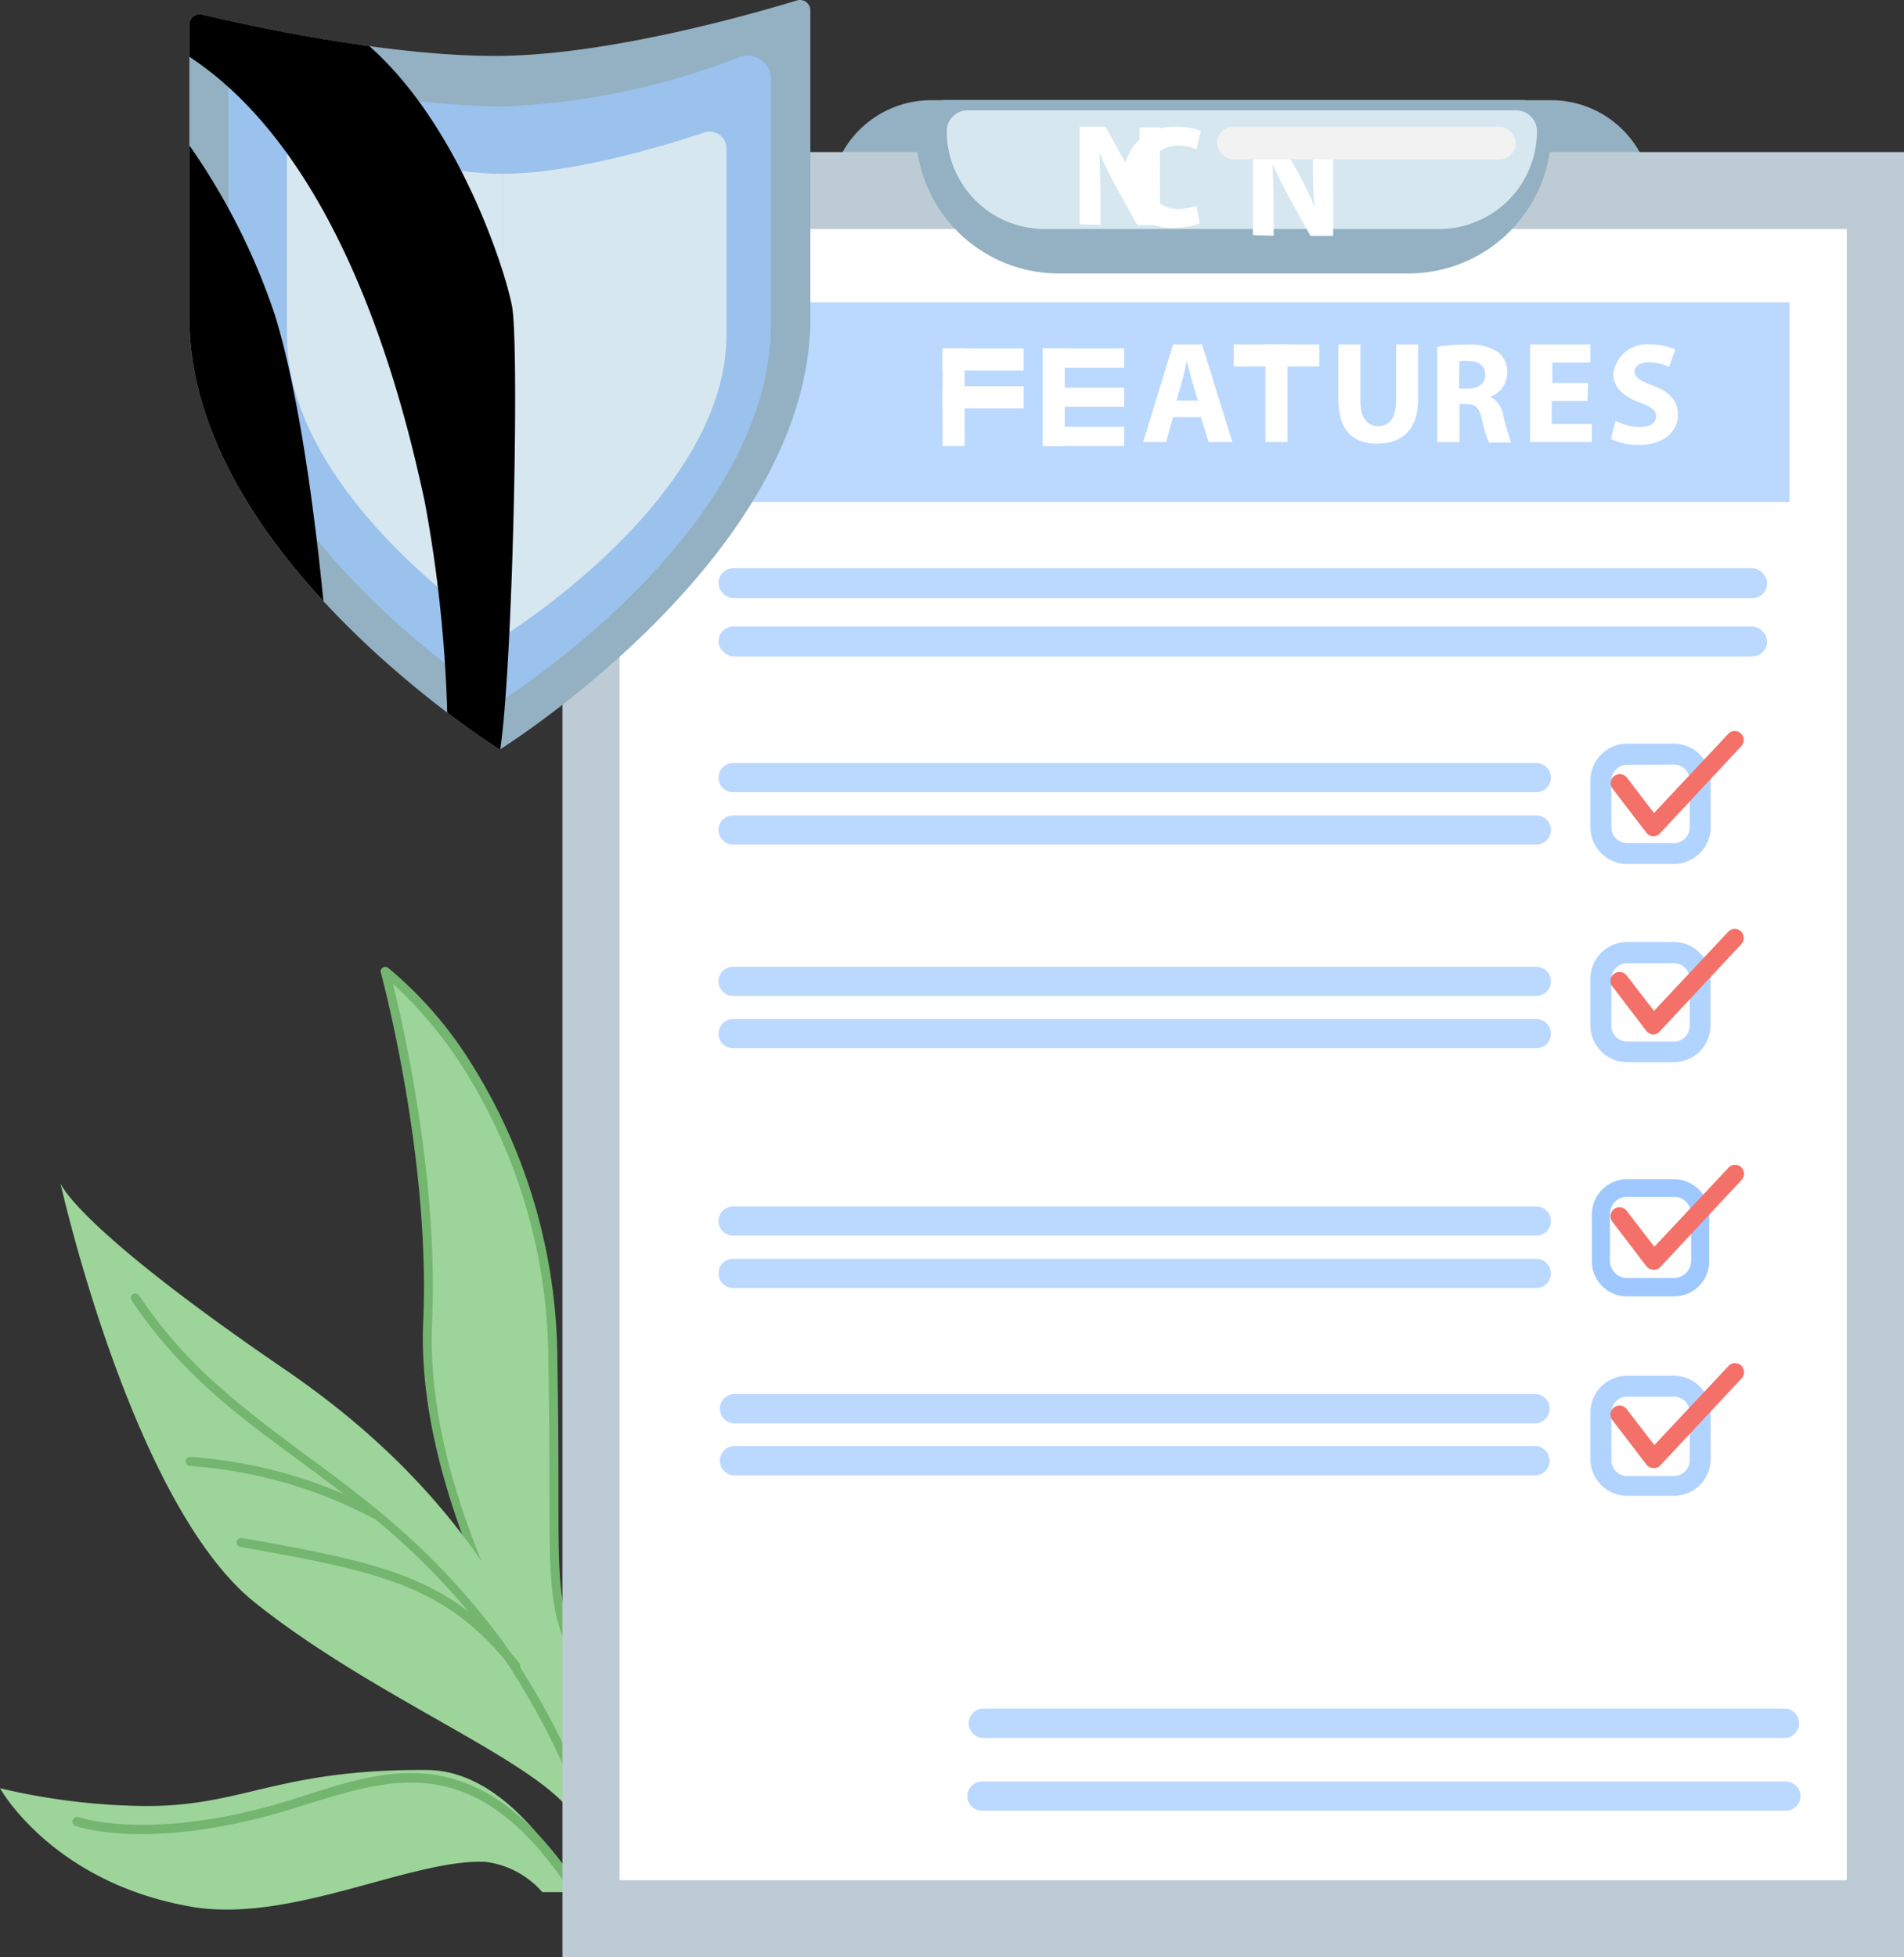 <svg xmlns="http://www.w3.org/2000/svg" xmlns:xlink="http://www.w3.org/1999/xlink" width="120.04" height="123.365" viewBox="0 0 120.04 123.365">
  <rect x="0" y="0" width="120.04" height="123.365" fill="#333333" stroke="none"/>
  <defs>
    <clipPath id="clip-path">
      <path id="Path_158" data-name="Path 158" d="M41.22,30.81c7,0,16.17-2.63,19-3.49a.66.66,0,0,1,.87.57V47.33c0,15-19.58,27.2-19.58,27.2S21.94,62.36,21.94,47.33V28.79a.65.65,0,0,1,.83-.58C25.47,28.85,34.23,30.81,41.22,30.81Z" fill="none"/>
    </clipPath>
    <linearGradient id="linear-gradient" x1="45.986" y1="-0.442" x2="41.965" y2="1.632" gradientUnits="objectBoundingBox">
      <stop offset="0" stop-color="#fff"/>
      <stop offset="1"/>
    </linearGradient>
    <linearGradient id="linear-gradient-2" x1="22.106" y1="-0.256" x2="20.142" y2="1.172" xlink:href="#linear-gradient"/>
  </defs>
  <g id="Group_11" data-name="Group 11" transform="translate(-634.6 -795.285)">
    <g id="Group_7" data-name="Group 7" transform="translate(124)">
      <path id="Path_17" data-name="Path 17" d="M54.34,144.77c-.21-.63-14.66-19-14-34.19.47-10.6-2.68-22.09-2.68-22.09S48,96.18,48.26,113c.2,10.35-.13,13.34.53,16.19s6.59,16.21,6.59,16.21Z" transform="translate(497.19 768)" fill="#9cd499"/>
      <path id="Path_18" data-name="Path 18" d="M55.38,145.68a.28.28,0,0,1-.15,0l-1-.63a.28.28,0,0,1-.12-.14,8.626,8.626,0,0,0-.66-1,103.529,103.529,0,0,1-8-13.2c-3.81-7.68-5.61-14.45-5.36-20.12.47-10.43-2.64-21.89-2.67-22a.27.27,0,0,1,.12-.31.29.29,0,0,1,.33,0,24.89,24.89,0,0,1,5.23,6A35.41,35.41,0,0,1,48.55,113c.06,3.5.07,6.14.07,8.26,0,4.13,0,6,.45,7.87.64,2.79,6.51,16,6.57,16.16a.29.29,0,0,1-.07.33A.26.26,0,0,1,55.38,145.68Zm-1.31-.83Zm.48-.29.21.13c-1.32-3-5.68-13-6.25-15.44-.44-1.92-.45-3.82-.46-8,0-2.12,0-4.75-.07-8.25a34.74,34.74,0,0,0-5.35-18.38,26.52,26.52,0,0,0-4.45-5.33c.72,2.88,2.87,12.46,2.47,21.31s4.06,19.81,13.23,33A11.31,11.31,0,0,1,54.55,144.56Z" transform="translate(497.19 768)" fill="#74b570"/>
      <path id="Path_19" data-name="Path 19" d="M49.68,141.91a18.79,18.79,0,0,1,1.42,4.64h1c-3.31-16.27-10.24-25.81-20.88-33.05-13.16-9-14-11.64-14-11.64s4.5,20.22,12.24,26.42S47.76,138.43,49.68,141.91Z" transform="translate(497.19 768)" fill="#9cd499"/>
      <path id="Path_20" data-name="Path 20" d="M44,144.64a5.66,5.66,0,0,1,3.6,1.91h2.22c-2.44-4.2-5.64-7.67-9.5-7.7-9.75-.06-11.69,2.46-18.38,2.26A41.14,41.14,0,0,1,13.41,140s3.31,6,12.18,7.49C31.86,148.49,39.34,144.45,44,144.64Z" transform="translate(497.19 768)" fill="#9cd499"/>
      <path id="Path_21" data-name="Path 21" d="M52.35,148.55a.28.28,0,0,1-.27-.22,46.67,46.67,0,0,0-7.39-17.24c-4.19-5.68-8.38-8.76-12.42-11.74-3.84-2.82-7.46-5.49-10.56-10.09a.29.29,0,0,1,.07-.4.3.3,0,0,1,.4.08c3,4.52,6.63,7.16,10.43,10,4.08,3,8.29,6.11,12.54,11.87a46.56,46.56,0,0,1,7.48,17.44.27.27,0,0,1-.21.34Z" transform="translate(497.19 768)" fill="#74b570"/>
      <path id="Path_22" data-name="Path 22" d="M51.45,149.7a.29.29,0,0,1-.25-.15c-3.05-5.59-6-8.63-9.41-9.58-3-.83-5.86.07-8.91,1-.86.27-1.76.55-2.65.79-7.86,2.08-11.93.67-12.1.6A.28.28,0,0,1,18,142a.29.29,0,0,1,.37-.17s4.08,1.41,11.75-.62c.89-.24,1.77-.52,2.63-.79,3.14-1,6.1-1.91,9.23-1,3.53,1,6.63,4.13,9.76,9.86a.28.28,0,0,1-.12.38.22.22,0,0,1-.17.04Z" transform="translate(497.19 768)" fill="#74b570"/>
      <path id="Path_23" data-name="Path 23" d="M37.11,123a.32.32,0,0,1-.14,0,29,29,0,0,0-11.58-3.31.285.285,0,1,1,.03-.57,29.65,29.65,0,0,1,11.83,3.38.29.29,0,0,1,.11.39A.3.3,0,0,1,37.11,123Z" transform="translate(497.19 768)" fill="#74b570"/>
      <path id="Path_24" data-name="Path 24" d="M45.89,132.55a.28.28,0,0,1-.22-.11c-4.05-5.16-8.17-6.08-17.11-7.65a.29.29,0,0,1-.23-.33.28.28,0,0,1,.33-.23c9.09,1.6,13.28,2.53,17.46,7.86a.266.266,0,0,1-.23.46Z" transform="translate(497.19 768)" fill="#74b570"/>
    </g>
    <g id="Group_8" data-name="Group 8">
      <path id="Path_9" data-name="Path 9" d="M124.55,107.35l.19-.19a47.287,47.287,0,0,1,.31-5.18A25.82,25.82,0,0,0,124.55,107.35Z" transform="translate(549.19 768)" fill="#74b570"/>
      <path id="Path_31" data-name="Path 31" d="M62.71,40H114.6a6.4,6.4,0,0,0-6.4-6.4H69.11a6.41,6.41,0,0,0-6.4,6.4Z" transform="translate(624.19 768)" fill="#93b1c2"/>
      <rect id="Rectangle_2" data-name="Rectangle 2" width="84.58" height="113.78" transform="translate(670.06 804.87)" fill="#bdccd4"/>
      <rect id="Rectangle_3" data-name="Rectangle 3" width="77.37" height="104.08" transform="translate(673.66 809.72)" fill="#fff"/>
      <rect id="Rectangle_4" data-name="Rectangle 4" width="66.11" height="1.89" rx="0.945" transform="translate(679.9 831.1)" fill="#9ec8ff" opacity="0.7"/>
      <rect id="Rectangle_5" data-name="Rectangle 5" width="66.11" height="1.89" rx="0.945" transform="translate(679.9 834.77)" fill="#9ec8ff" opacity="0.7"/>
      <path id="Path_32" data-name="Path 32" d="M107.27,77.22H56.63a.92.92,0,1,1,0-1.84h50.64a.92.92,0,0,1,0,1.84Z" transform="translate(624.19 768)" fill="#9ec8ff" opacity="0.7"/>
      <path id="Path_33" data-name="Path 33" d="M107.27,80.52H56.63a.92.92,0,1,1,0-1.84h50.64a.92.92,0,0,1,0,1.84Z" transform="translate(624.19 768)" fill="#9ec8ff" opacity="0.7"/>
      <path id="Path_34" data-name="Path 34" d="M107.27,90.06H56.63a.92.92,0,0,1,0-1.84h50.64a.92.92,0,1,1,0,1.84Z" transform="translate(624.19 768)" fill="#9ec8ff" opacity="0.7"/>
      <path id="Path_35" data-name="Path 35" d="M107.27,93.36H56.63a.92.92,0,0,1,0-1.84h50.64a.92.92,0,1,1,0,1.84Z" transform="translate(624.19 768)" fill="#9ec8ff" opacity="0.7"/>
      <path id="Path_36" data-name="Path 36" d="M107.27,105.17H56.63a.92.92,0,0,1,0-1.84h50.64a.92.92,0,1,1,0,1.84Z" transform="translate(624.19 768)" fill="#9ec8ff" opacity="0.7"/>
      <path id="Path_37" data-name="Path 37" d="M107.27,108.47H56.63a.92.92,0,0,1,0-1.84h50.64a.92.92,0,1,1,0,1.84Z" transform="translate(624.19 768)" fill="#9ec8ff" opacity="0.7"/>
      <path id="Path_38" data-name="Path 38" d="M107.27,117H56.63a.93.93,0,0,1,0-1.85h50.64a.93.93,0,0,1,0,1.85Z" transform="translate(624.19 768)" fill="#9ec8ff" opacity="0.7"/>
      <path id="Path_39" data-name="Path 39" d="M107.27,120.28H56.63a.93.93,0,0,1,0-1.85h50.64a.93.93,0,0,1,0,1.85Z" transform="translate(624.19 768)" fill="#9ec8ff" opacity="0.7"/>
      <path id="Path_40" data-name="Path 40" d="M123,136.83H72.32a.93.93,0,0,1,0-1.85H123a.93.93,0,0,1,0,1.85Z" transform="translate(624.19 768)" fill="#9ec8ff" opacity="0.7"/>
      <path id="Path_41" data-name="Path 41" d="M123,141.42H72.32a.92.92,0,0,1,0-1.84H123a.92.92,0,0,1,0,1.84Z" transform="translate(624.19 768)" fill="#9ec8ff" opacity="0.7"/>
      <g id="Group_1" data-name="Group 1" transform="translate(624.19 768)" opacity="0.8">
        <path id="Path_42" data-name="Path 42" d="M115.93,81.74H113a2.32,2.32,0,0,1-2.32-2.32V76.48A2.32,2.32,0,0,1,113,74.16h2.94a2.32,2.32,0,0,1,2.32,2.32v2.94a2.32,2.32,0,0,1-2.33,2.32ZM113,75.49a1,1,0,0,0-1,1v2.94a1,1,0,0,0,1,1h2.94a1,1,0,0,0,1-1V76.48a1,1,0,0,0-1-1Z" fill="#9ec8ff"/>
      </g>
      <g id="Group_2" data-name="Group 2" transform="translate(624.19 768)" opacity="0.8">
        <path id="Path_43" data-name="Path 43" d="M115.93,94.24H113a2.32,2.32,0,0,1-2.32-2.32V89A2.32,2.32,0,0,1,113,86.66h2.94A2.32,2.32,0,0,1,118.25,89v2.94A2.32,2.32,0,0,1,115.93,94.24ZM113,88a1,1,0,0,0-1,1v2.94a1,1,0,0,0,1,1h2.94a1,1,0,0,0,1-1V89a1,1,0,0,0-1-1Z" fill="#9ec8ff"/>
      </g>
      <path id="Path_44" data-name="Path 44" d="M114.64,80h0a.59.59,0,0,1-.43-.22L112.08,77a.57.57,0,0,1,.9-.7l1.71,2.23,4.69-5a.56.56,0,0,1,.8,0,.57.57,0,0,1,0,.8l-5.15,5.52a.6.6,0,0,1-.39.15Z" transform="translate(624.19 768)" fill="#f37168"/>
      <path id="Path_45" data-name="Path 45" d="M114.64,92.49h0a.59.59,0,0,1-.43-.22l-2.11-2.76a.57.57,0,1,1,.9-.69L114.69,91l4.69-5a.57.57,0,0,1,.8,0,.58.58,0,0,1,0,.81l-5.15,5.51a.56.56,0,0,1-.39.17Z" transform="translate(624.19 768)" fill="#f37168"/>
      <path id="Path_46" data-name="Path 46" d="M115.93,109H113a2.22,2.22,0,0,1-2.23-2.22v-2.94a2.23,2.23,0,0,1,2.23-2.23h2.94a2.23,2.23,0,0,1,2.23,2.23v2.94a2.22,2.22,0,0,1-2.24,2.22ZM113,102.72a1.09,1.09,0,0,0-1.09,1.09v2.94a1.09,1.09,0,0,0,1.09,1.09h2.94a1.09,1.09,0,0,0,1.09-1.09v-2.94a1.09,1.09,0,0,0-1.09-1.09Z" transform="translate(624.19 768)" fill="#9ec8ff"/>
      <g id="Group_3" data-name="Group 3" transform="translate(624.19 768)" opacity="0.8">
        <path id="Path_47" data-name="Path 47" d="M115.93,121.57H113a2.32,2.32,0,0,1-2.32-2.31v-3A2.32,2.32,0,0,1,113,114h2.94a2.32,2.32,0,0,1,2.32,2.32v3a2.32,2.32,0,0,1-2.33,2.25ZM113,115.32a1,1,0,0,0-1,1v3a1,1,0,0,0,1,1h2.94a1,1,0,0,0,1-1v-3a1,1,0,0,0-1-1Z" fill="#9ec8ff"/>
      </g>
      <path id="Path_48" data-name="Path 48" d="M114.64,107.32h0a.59.59,0,0,1-.43-.22l-2.11-2.76a.57.57,0,1,1,.9-.69l1.71,2.22,4.69-5a.56.56,0,0,1,.8,0,.57.57,0,0,1,0,.8l-5.15,5.52a.6.6,0,0,1-.41.13Z" transform="translate(624.19 768)" fill="#f37168"/>
      <path id="Path_49" data-name="Path 49" d="M114.64,119.82h0a.55.55,0,0,1-.43-.22l-2.11-2.76a.57.57,0,1,1,.9-.69l1.71,2.22,4.69-5a.57.57,0,0,1,.8,0,.58.58,0,0,1,0,.81l-5.15,5.51A.56.56,0,0,1,114.64,119.82Z" transform="translate(624.19 768)" fill="#f37168"/>
      <path id="Path_50" data-name="Path 50" d="M99.15,44.52h-22a9,9,0,0,1-9-9,1.93,1.93,0,0,1,1.93-1.93H106.3a1.93,1.93,0,0,1,1.92,1.93,9,9,0,0,1-9.07,9Z" transform="translate(624.19 768)" fill="#93b1c2"/>
      <path id="Path_51" data-name="Path 51" d="M71.42,34.24H106a1.31,1.31,0,0,1,1.31,1.31h0a6.17,6.17,0,0,1-6.17,6.17H76.27a6.17,6.17,0,0,1-6.17-6.17h0a1.31,1.31,0,0,1,1.31-1.31Z" transform="translate(624.19 768)" fill="#d6e7f0"/>
      <rect id="Rectangle_6" data-name="Rectangle 6" width="70.14" height="12.57" transform="translate(677.28 814.35)" fill="#9ec8ff" opacity="0.7"/>
      <path id="Path_53" data-name="Path 53" d="M67.29,55.84V49.69h1.62L70.19,52a15.679,15.679,0,0,1,1,2.11h0a23.33,23.33,0,0,1-.12-2.57v-1.8h1.28v6.15H70.92l-1.31-2.37a21.86,21.86,0,0,1-1.07-2.17h0c0,.81.06,1.68.06,2.68v1.85Z" transform="translate(635.38 753.58)" fill="#fff"/>
      <path id="Path_54" data-name="Path 54" d="M73.63,54.41a3.61,3.61,0,0,0,1.55.38c.63,0,1-.26,1-.66s-.29-.6-1-.87c-1-.36-1.69-.92-1.69-1.82a2.11,2.11,0,0,1,2.33-1.85,3.87,3.87,0,0,1,1.57.31L77,51a3.1,3.1,0,0,0-1.29-.29c-.6,0-.89.28-.89.6s.34.56,1.14.86c1.09.4,1.6,1,1.6,1.84,0,1-.8,1.91-2.49,1.91a4,4,0,0,1-1.74-.38Z" transform="translate(662.829 767.41)" fill="#fff"/>
      <path id="Path_55" data-name="Path 55" d="M79.9,49.69v3.54c0,1.06.41,1.6,1.12,1.6s1.13-.51,1.13-1.6V49.69h1.39v3.45c0,1.9-1,2.8-2.57,2.8s-2.46-.85-2.46-2.82V49.69Z" transform="translate(640.469 767.31)" fill="#fff"/>
      <path id="Path_56" data-name="Path 56" d="M84.74,49.77a12.929,12.929,0,0,1,1.86-.12,3.13,3.13,0,0,1,2,.48,1.57,1.57,0,0,1,.56,1.29,1.62,1.62,0,0,1-1.08,1.51h0a1.55,1.55,0,0,1,.82,1.15,17.23,17.23,0,0,0,.5,1.73H88a7.29,7.29,0,0,1-.43-1.43c-.17-.77-.43-1-1-1h-.42v2.41H84.74Zm1.38,2.65h.55c.69,0,1.1-.35,1.1-.88s-.38-.85-1-.86a3.48,3.48,0,0,0-.63,0Z" transform="translate(640.469 767.365)" fill="#fff"/>
      <path id="Path_57" data-name="Path 57" d="M91.67,54.27l-.44,1.57H89.79l1.88-6.15H93.5l1.91,6.15h-1.5l-.48-1.57Zm1.56-1.05-.38-1.3c-.11-.37-.22-.82-.31-1.19h0c-.09.37-.18.83-.28,1.19l-.37,1.3Z" transform="translate(616.886 767.31)" fill="#fff"/>
      <path id="Path_58" data-name="Path 58" d="M96.23,55.84V49.69h1.62L99.13,52a17.05,17.05,0,0,1,1,2.11h0a23.33,23.33,0,0,1-.12-2.57v-1.8h1.28v6.15H99.86l-1.31-2.37a21.857,21.857,0,0,1-1.07-2.17h0c0,.81.06,1.68.06,2.68v1.85Z" transform="translate(617.36 754.265)" fill="#fff"/>
      <path id="Path_59" data-name="Path 59" d="M107.05,55.67a3.92,3.92,0,0,1-1.58.27,2.93,2.93,0,0,1-3.23-3.08,3.14,3.14,0,0,1,3.36-3.27,3.78,3.78,0,0,1,1.52.27L106.84,51a3,3,0,0,0-1.17-.23,2,2,0,1,0,0,4,3.48,3.48,0,0,0,1.16-.21Z" transform="translate(603.19 753.688)" fill="#fff"/>
      <path id="Path_60" data-name="Path 60" d="M111.62,53.24h-2.26V54.7h2.53v1.14H108V49.69h3.8v1.14h-2.4v1.28h2.26Z" transform="translate(623.069 767.31)" fill="#fff"/>
      <rect id="Rectangle_7" data-name="Rectangle 7" width="18.83" height="2.06" rx="1.03" transform="translate(711.33 803.27)" fill="#f2f2f2"/>
      <path id="Path_152" data-name="Path 152" d="M41.22,30.81c7,0,16.17-2.63,19-3.49a.66.66,0,0,1,.87.57V47.33c0,15-19.58,27.2-19.58,27.2S21.94,62.36,21.94,47.33V28.79a.65.65,0,0,1,.83-.58C25.47,28.85,34.23,30.81,41.22,30.81Z" transform="translate(624.6 768)" fill="#93b1c2"/>
      <path id="Path_153" data-name="Path 153" d="M41.52,34a45.56,45.56,0,0,0,15-3.08,1.47,1.47,0,0,1,2.08,1.24v15.6c0,13.14-17.12,23.78-17.12,23.78S24.4,60.91,24.4,47.77V32.85a1.46,1.46,0,0,1,2-1.27A55.28,55.28,0,0,0,41.52,34Z" transform="translate(624.6 768)" fill="#9ec8ff" opacity="0.7"/>
      <path id="Path_154" data-name="Path 154" d="M41.7,38.24V67.4s-13.61-8.67-13.61-19V36.6a1.06,1.06,0,0,1,1.45-.92C32.08,36.56,37.47,38.24,41.7,38.24Z" transform="translate(624.6 768)" fill="#d6e7f0"/>
      <path id="Path_155" data-name="Path 155" d="M41.7,38.24V67.4s14.1-8.67,14.1-19V36.57a1.06,1.06,0,0,0-1.43-.92C51.73,36.52,46,38.24,41.7,38.24Z" transform="translate(624.6 768)" fill="#d6e7f0"/>
      <g id="Group_5" data-name="Group 5" transform="translate(624.6 768)" clip-path="url(#clip-path)">
        <g id="Group_4" data-name="Group 4">
          <path id="Path_156" data-name="Path 156" d="M27.33,47.14c1.81,5.89,2.83,15.19,3.31,20.69-5.05-4.7-10.06-10.26-10.31-13.16C20,51,19.39,40.58,19.5,33.31a41.49,41.49,0,0,1,7.83,13.83Z" fill="url(#linear-gradient)"/>
          <path id="Path_157" data-name="Path 157" d="M36.78,58.92C35.3,52,31.05,34.9,19.65,29.58c.17-2.26.48-3.73,1-3.76a11.11,11.11,0,0,1,4.56,1.08c11.13-.07,16.57,16.83,17.08,19.74s-.07,28.61-1.14,29.3c-.24.15-1.34-.51-2.92-1.68a85.79,85.79,0,0,0-1.45-15.34Z" fill="url(#linear-gradient-2)"/>
        </g>
      </g>
      <g id="Group_12" data-name="Group 12" transform="translate(25.502 -0.69)">
        <path id="Path_52" data-name="Path 52" d="M66.08,49.69v6.15H64.69V49.69Z" transform="translate(624.19 768)" fill="#fff"/>
        <path id="Path_159" data-name="Path 159" d="M66.08,49.69v5.4H64.69v-5.4Z" transform="translate(741.967 753) rotate(90)" fill="#fff"/>
      </g>
      <g id="Group_13" data-name="Group 13" transform="translate(5.147 -0.44)">
        <path id="Path_52-2" data-name="Path 52" d="M66.08,49.69v6.15H64.69V49.69Z" transform="translate(624.19 768)" fill="#fff"/>
        <path id="Path_159-2" data-name="Path 159" d="M1.39,0V5.111H0V0Z" transform="translate(693.991 817.69) rotate(90)" fill="#fff"/>
        <path id="Path_160" data-name="Path 160" d="M1.39,0V5.111H0V0Z" transform="translate(693.991 820.07) rotate(90)" fill="#fff"/>
      </g>
      <g id="Group_14" data-name="Group 14" transform="translate(11.458 -0.44)">
        <path id="Path_52-3" data-name="Path 52" d="M66.08,49.69v6.15H64.69V49.69Z" transform="translate(624.19 768)" fill="#fff"/>
        <path id="Path_159-3" data-name="Path 159" d="M1.212,0V5.138H0V0Z" transform="translate(694.018 817.69) rotate(90)" fill="#fff"/>
        <path id="Path_160-2" data-name="Path 160" d="M1.212,0V5.138H0V0Z" transform="translate(694.018 820.159) rotate(90)" fill="#fff"/>
        <path id="Path_161" data-name="Path 161" d="M1.212,0V5.138H0V0Z" transform="translate(694.018 822.628) rotate(90)" fill="#fff"/>
      </g>
    </g>
  </g>
</svg>
